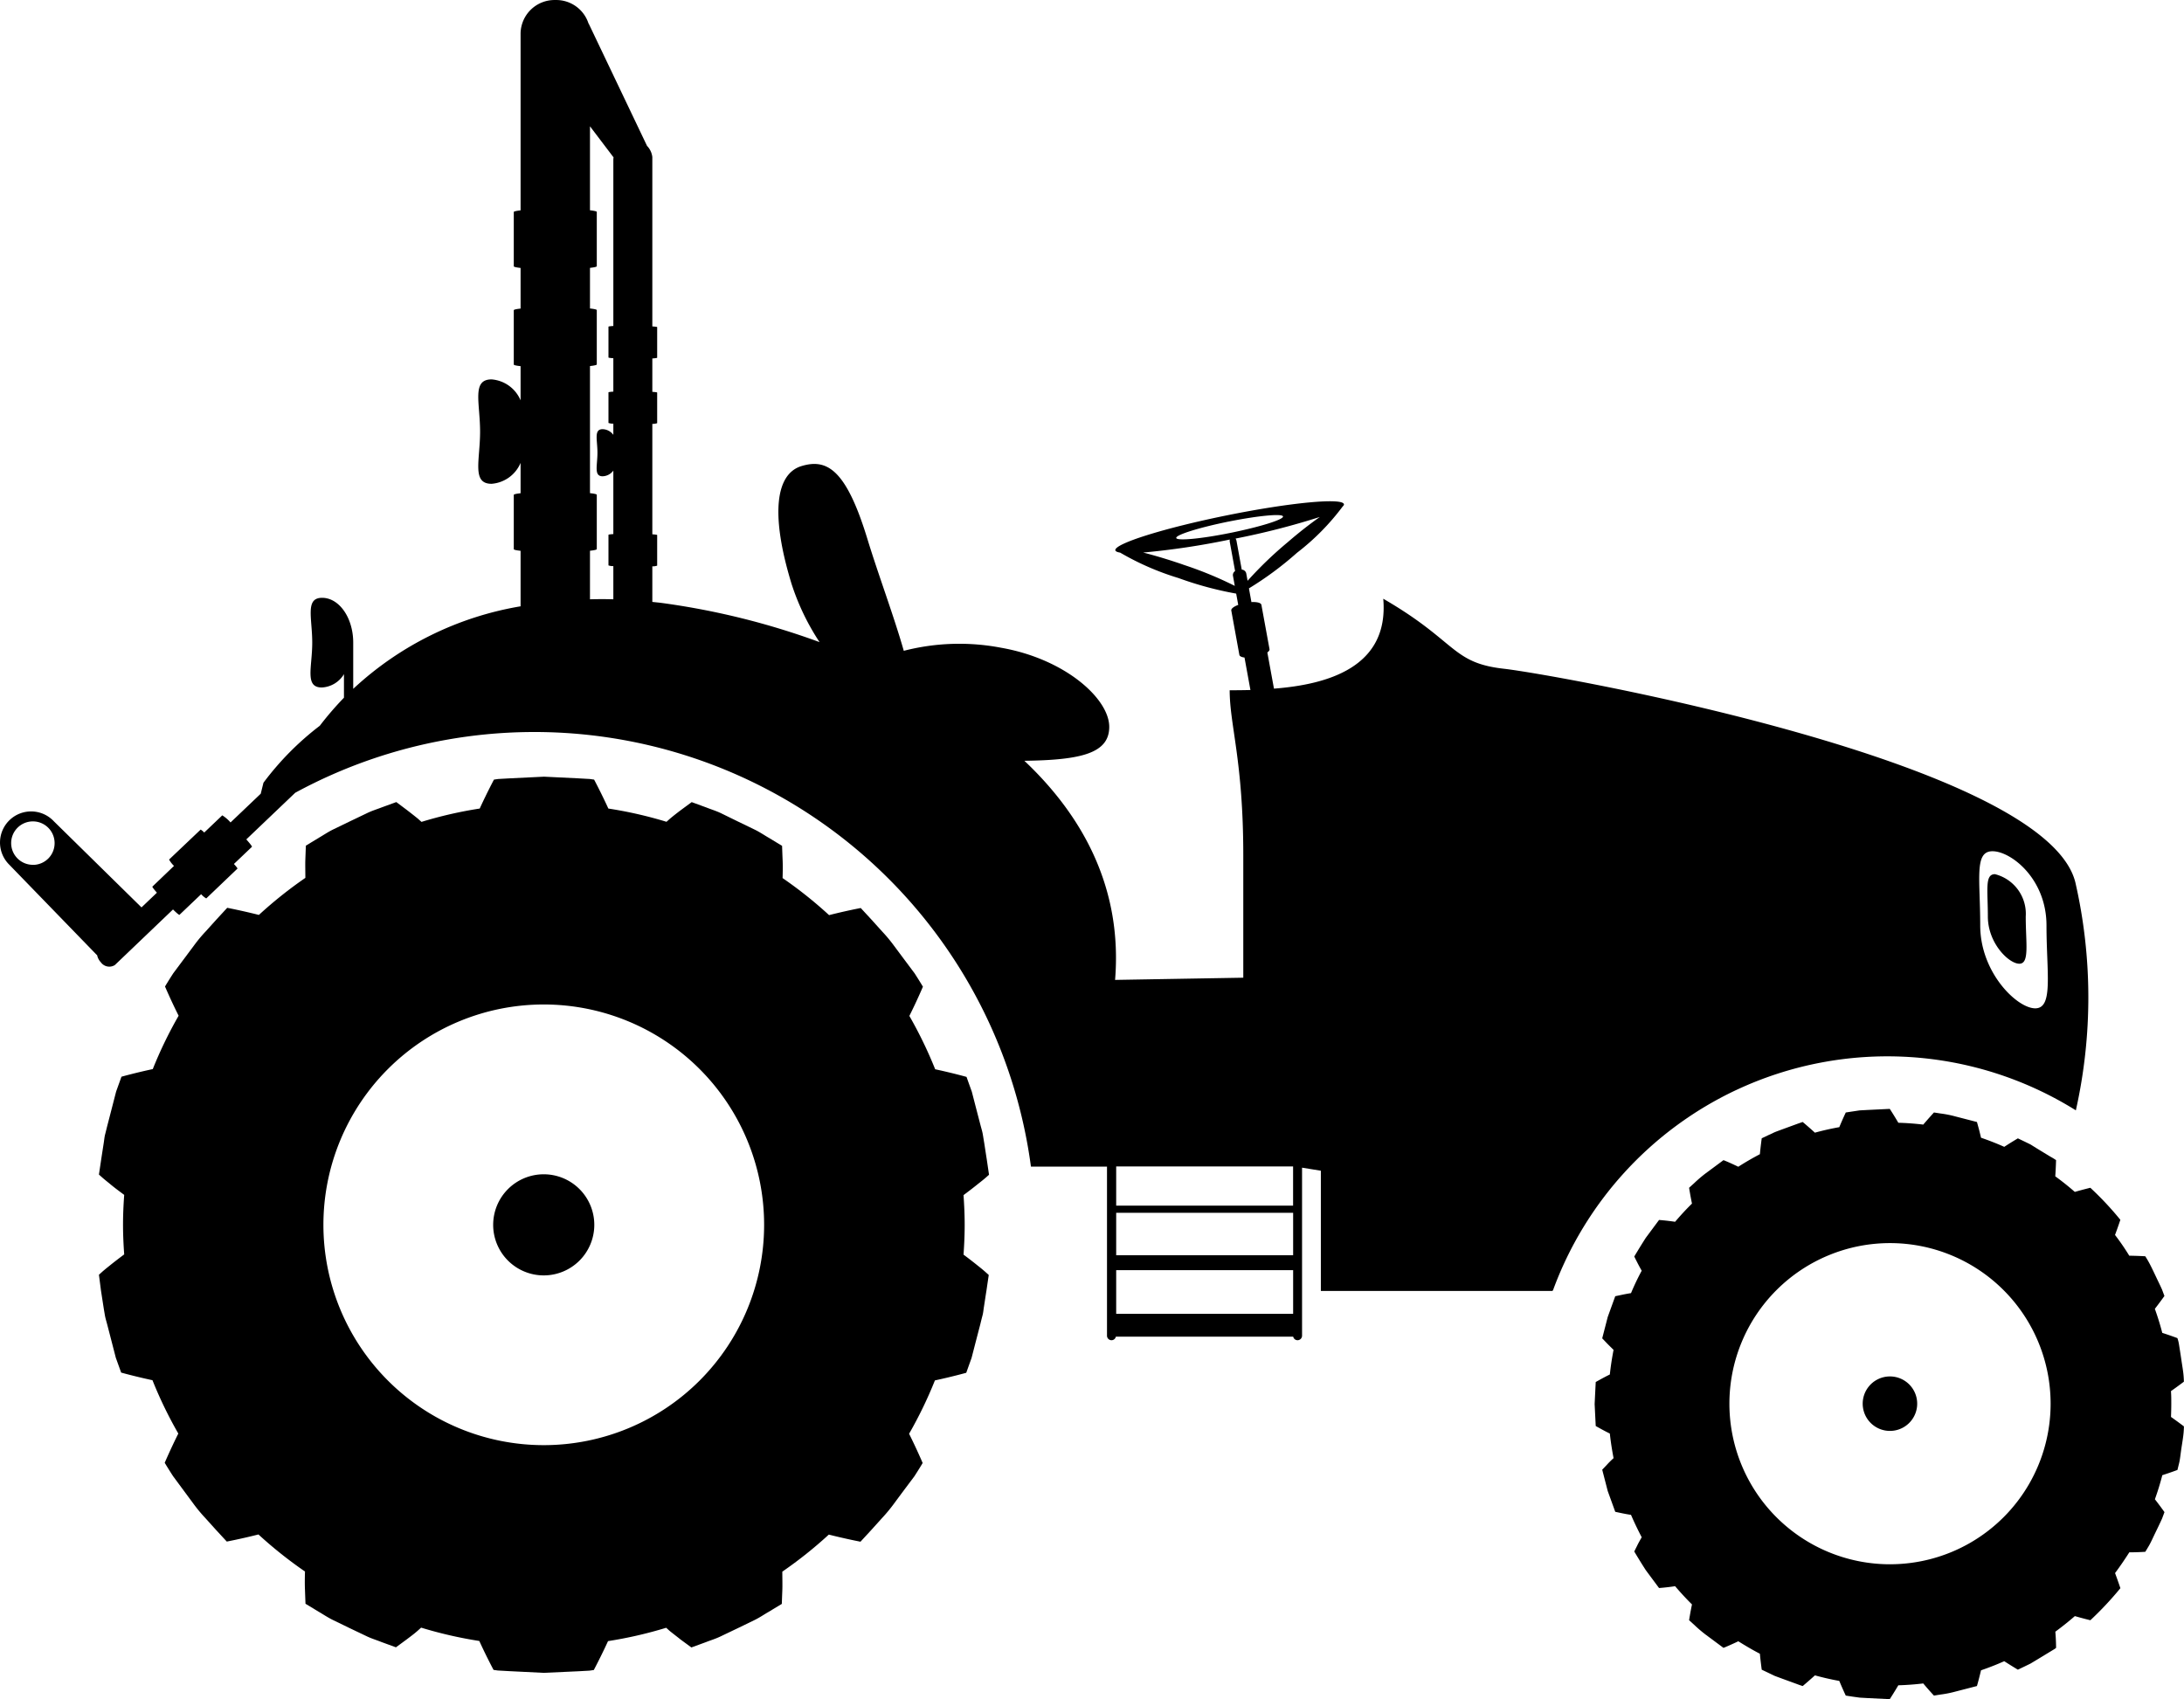 <svg xmlns="http://www.w3.org/2000/svg" width="147.343" height="114.658" viewBox="0 0 147.343 114.658">
  <g id="TRACTEUR_COMPACT_25-60_HP" data-name="TRACTEUR COMPACT 25-60 HP" transform="translate(0.013)">
    <path id="Tracé_494" data-name="Tracé 494" d="M114.773,256.129a24.007,24.007,0,0,1,22.921,1.367,34.859,34.859,0,0,0-.029-15.363C135.7,234,102.641,228.1,99.1,227.7s-3.147-1.838-8.132-4.723c.4,4.625-3.757,5.785-7.373,6.066l-.447-2.441c.1-.074.159-.149.147-.219l-.548-2.993c-.024-.137-.3-.207-.673-.187l-.168-.925a22.433,22.433,0,0,0,3.241-2.4,16.019,16.019,0,0,0,3.082-3.123c.06-.058.1-.111.086-.156-.091-.447-3.616-.113-7.873.747s-7.637,1.922-7.548,2.364c.017.074.132.125.324.156a18.374,18.374,0,0,0,3.935,1.715,23.406,23.406,0,0,0,3.892,1.05l.139.762c-.3.111-.492.257-.468.38l.545,2.993c.017.091.149.154.346.178l.4,2.191c-.5.014-.978.017-1.4.017,0,2.362.918,4.766.918,11.149v8.245l-8.649.149c.5-6.126-2.114-11-6.119-14.784,3.844-.05,5.725-.509,5.725-2.289,0-1.9-2.972-4.579-7.294-5.338a15.01,15.01,0,0,0-6.568.207c-.644-2.275-1.71-5.115-2.448-7.527-1.441-4.728-2.736-5.458-4.454-4.937s-2.119,3.183-.68,7.911a16.029,16.029,0,0,0,1.9,3.966,50.6,50.6,0,0,0-10.758-2.657l-.524-.055v-2.4a.92.92,0,0,0,.327-.048v-2.064c0-.019-.125-.036-.327-.05V211.18a.92.92,0,0,0,.327-.048v-2.064c0-.019-.125-.036-.327-.05v-2.253c.2-.014.327-.031.327-.05v-2.064c0-.019-.125-.034-.327-.048v-11.43a1.3,1.3,0,0,0-.358-.752l-3.93-8.238-.017-.019a2.289,2.289,0,0,0-2.162-1.583h-.132a2.292,2.292,0,0,0-2.289,2.237v11.954c-.288.034-.459.072-.459.113v3.661c0,.041.171.079.459.113V203.4c-.288.031-.459.07-.459.111v3.664c0,.041.171.079.459.11v2.306a2.316,2.316,0,0,0-1.958-1.413c-1.35,0-.774,1.578-.774,3.522s-.577,3.522.774,3.522a2.313,2.313,0,0,0,1.958-1.41v2.047c-.288.031-.459.07-.459.113v3.661c0,.041.171.079.459.11v3.745a21.875,21.875,0,0,0-11.291,5.569V225.94c0-1.67-.942-3.025-2.1-3.025s-.665,1.355-.665,3.025-.526,3.025.646,3.025a1.847,1.847,0,0,0,1.494-.9v1.59a21.463,21.463,0,0,0-1.631,1.893,19.474,19.474,0,0,0-3.8,3.844l-.183.74L13.2,238.072a2.493,2.493,0,0,0-.557-.48l-1.218,1.16a1.193,1.193,0,0,0-.24-.2l-2.131,2.023a1.828,1.828,0,0,0,.332.428L7.928,242.4c-.019.019.1.178.305.411l-1.04.992L1.28,237.993a2.1,2.1,0,0,0-2.967-.1,2.1,2.1,0,0,0-.1,2.967l5.845,6.028c.048.05.094.1.142.139a.98.98,0,0,0,.252.48.7.7,0,0,0,.944.185l3.923-3.75c.24.24.416.382.435.363l1.463-1.393a1.466,1.466,0,0,0,.344.286l2.107-2.013c.014-.012-.074-.13-.24-.312l1.216-1.158c.022-.022-.13-.219-.38-.5l3.3-3.147a33.8,33.8,0,0,1,49.635,25.223H72.33V272.7a.305.305,0,0,0,.305.305.3.3,0,0,0,.293-.24H84.892a.3.3,0,0,0,.293.24.305.305,0,0,0,.305-.305V261.363l1.268.207v8.11h15.615l.046-.041a24.081,24.081,0,0,1,12.353-13.511Zm17.3-16.115c1.235,0,3.64,1.843,3.64,5.011s.48,5.588-.757,5.588-3.714-2.422-3.714-5.588-.416-5.011.826-5.011ZM84.527,219.159a25.843,25.843,0,0,0-2.712,2.607l-.094-.514a.332.332,0,0,0-.3-.24l-.353-1.939a.507.507,0,0,0-.062-.156,50.988,50.988,0,0,0,5.682-1.456C86.065,217.9,85.315,218.476,84.527,219.159Zm-4-1.386c1.989-.4,3.635-.557,3.678-.348s-1.538.7-3.527,1.105-3.635.557-3.676.348S78.538,218.176,80.527,217.772Zm-3.065,2.9c-1.009-.346-1.946-.625-2.693-.812a51.272,51.272,0,0,0,5.845-.877.463.463,0,0,0,0,.163l.358,1.963a.322.322,0,0,0-.147.3l.127.7a25.4,25.4,0,0,0-3.491-1.434Zm-77.6,20.257A1.465,1.465,0,0,1-1.6,239.467,1.465,1.465,0,0,1-.133,238a1.465,1.465,0,0,1,1.464,1.468A1.465,1.465,0,0,1,.9,240.508a1.465,1.465,0,0,1-1.04.426Zm37.588-21.191c.291-.031.459-.07.459-.111v-3.661c0-.043-.168-.082-.459-.113v-8.576c.291-.031.459-.07.459-.11v-3.664c0-.041-.168-.079-.459-.111v-2.739c.291-.034.459-.072.459-.113v-3.661c0-.041-.168-.079-.459-.113v-5.665l1.576,2.078h.014c0,.048-.014.1-.014.144v11.25c-.2.014-.329.029-.329.048V206.7c0,.019.125.036.329.05v2.253c-.2.014-.329.031-.329.05v2.064a.927.927,0,0,0,.329.048v.754a.932.932,0,0,0-.721-.382c-.61,0-.351.721-.351,1.588s-.259,1.59.351,1.59a.935.935,0,0,0,.721-.384v4.283c-.2.014-.329.031-.329.05v2.064a.927.927,0,0,0,.329.048v2.239q-.776-.022-1.576,0Zm47.435,41.542v2.643H72.95v-2.643ZM72.95,264.407H84.888v2.864H72.95Zm0,3.87H84.888v2.95H72.95Z" transform="translate(2.34 -182.58)" fill="#000000"/>
    <path id="Tracé_495" data-name="Tracé 495" d="M85.3,427.712l.187-.166s-.062-.42-.154-1.05c-.05-.315-.106-.68-.166-1.074-.034-.2-.065-.4-.1-.605s-.1-.408-.154-.613c-.214-.822-.428-1.646-.586-2.261-.216-.6-.358-1-.358-1s-.985-.274-2.114-.514a28.744,28.744,0,0,0-1.742-3.6c.517-1.031.915-1.972.915-1.972s-.216-.365-.56-.9c-.382-.509-.889-1.189-1.393-1.867a10.272,10.272,0,0,0-.8-.961l-.721-.8-.721-.781s-1.009.192-2.136.48a28.656,28.656,0,0,0-3.137-2.5c.014-.466.019-.91,0-1.259-.022-.55-.034-.915-.034-.915l-.908-.55c-.276-.159-.581-.37-.939-.545l-1.122-.543-1.119-.548c-.358-.175-.721-.281-1.014-.4l-.995-.365-.74.545c-.216.163-.466.356-.721.569l-.24.214a28.007,28.007,0,0,0-3.923-.894c-.48-1.052-.961-1.953-.961-1.953l-.288-.041-.766-.043-2.323-.113-2.325.113-.766.043-.288.041s-.48.9-.961,1.953a28.04,28.04,0,0,0-3.928.9c-.082-.07-.166-.147-.24-.214-.262-.214-.512-.406-.721-.569L45.5,402.4l-1,.365c-.3.118-.656.223-1.011.4l-1.124.538-1.122.543c-.356.175-.663.387-.939.545l-.906.55s-.014.365-.034.915c-.014.348,0,.793,0,1.259a28.634,28.634,0,0,0-3.135,2.5c-1.129-.286-2.136-.48-2.136-.48l-.721.781-.721.8a9.894,9.894,0,0,0-.8.961l-1.393,1.867c-.346.533-.562.9-.562.9s.4.942.918,1.972a28.431,28.431,0,0,0-1.744,3.6c-1.127.24-2.112.514-2.112.514l-.36,1c-.159.615-.37,1.441-.584,2.261-.053.2-.1.411-.154.613s-.067.408-.1.605c-.06.394-.118.759-.166,1.074l-.156,1.05.187.166c.115.106.3.255.517.43.281.24.629.5,1,.774-.048.663-.079,1.333-.079,2.008s.031,1.345.079,2.008c-.368.276-.721.545-1,.774-.221.175-.4.324-.517.43l-.187.168.135,1.05c.048.315.106.68.166,1.074.031.2.065.4.1.605s.1.408.154.615c.214.822.425,1.643.584,2.258l.36,1s.985.274,2.112.514a28.272,28.272,0,0,0,1.744,3.6c-.517,1.033-.918,1.972-.918,1.972s.216.365.562.9l1.384,1.874a10.514,10.514,0,0,0,.8.961l.721.8.721.781s1.007-.192,2.136-.48a28.866,28.866,0,0,0,3.14,2.5c-.014.48-.017.91,0,1.261.019.548.034.915.034.915l.906.548c.276.159.584.37.939.545l1.122.545,1.124.536c.356.175.721.281,1.011.4l1,.365.738-.543c.219-.166.48-.356.721-.569l.24-.216a28.388,28.388,0,0,0,3.925.9c.48,1.052.961,1.951.961,1.951l.288.041.766.043,2.325.115,2.33-.106.766-.043.288-.041s.48-.9.961-1.951a28.341,28.341,0,0,0,3.923-.9l.24.216c.264.214.514.4.721.569l.74.543.995-.365c.3-.118.656-.223,1.014-.4l1.122-.536,1.122-.545c.358-.175.663-.387.939-.545l.908-.548s.012-.368.034-.915c.014-.351,0-.793,0-1.261a28.654,28.654,0,0,0,3.137-2.5c1.127.286,2.136.48,2.136.48l.721-.781c.214-.24.461-.509.721-.8a10.934,10.934,0,0,0,.8-.961c.5-.68,1.011-1.36,1.393-1.869.344-.533.56-.9.56-.9s-.4-.939-.915-1.972a28.589,28.589,0,0,0,1.742-3.6c1.129-.24,2.114-.514,2.114-.514s.142-.4.358-1c.159-.615.372-1.441.586-2.258.05-.207.1-.413.154-.615s.065-.408.1-.605c.06-.394.115-.759.166-1.074.091-.629.154-1.047.154-1.047l-.187-.168c-.115-.106-.293-.255-.514-.43-.283-.228-.629-.5-1-.774.046-.663.077-1.331.077-2.008s-.031-1.345-.077-2.008c.368-.276.721-.545,1-.774C85,427.966,85.182,427.817,85.3,427.712ZM55.448,445.789a14.866,14.866,0,1,1,14.866-14.866,14.866,14.866,0,0,1-14.866,14.866Z" transform="translate(-18.776 -348.284)" fill="#000000"/>
    <path id="Tracé_496" data-name="Tracé 496" d="M139.554,512.38a3.411,3.411,0,1,0,3.409,3.41,3.411,3.411,0,0,0-3.409-3.41Z" transform="translate(-102.882 -433.15)" fill="#000000"/>
    <path id="Tracé_497" data-name="Tracé 497" d="M484.341,513.909c0-.286,0-.567-.022-.848.464-.324.872-.637.872-.637s0-.187-.026-.466-.091-.644-.144-1.011-.113-.735-.156-1.011a2.44,2.44,0,0,0-.111-.452s-.48-.18-1.021-.353c-.142-.553-.31-1.091-.5-1.622.348-.449.646-.867.646-.867l-.163-.437c-.113-.257-.279-.589-.437-.925s-.32-.675-.454-.918-.24-.4-.24-.4-.514-.031-1.079-.038a15.965,15.965,0,0,0-.961-1.4c.2-.531.36-1.021.36-1.021a21.059,21.059,0,0,0-2.025-2.162s-.5.12-1.047.279q-.634-.555-1.319-1.052c.041-.569.053-1.093.053-1.093a4.324,4.324,0,0,0-.392-.24l-.874-.531-.461-.288-.43-.209-.418-.2s-.447.262-.92.572c-.509-.228-1.033-.432-1.566-.615-.058-.24-.115-.48-.163-.653-.065-.24-.113-.408-.113-.408l-1.441-.372a7.265,7.265,0,0,0-1-.2l-.459-.07s-.351.382-.721.817c-.553-.065-1.112-.108-1.682-.123-.291-.5-.577-.937-.577-.937l-1.485.072-.545.029-.48.072-.459.07s-.221.466-.437.99c-.557.1-1.107.223-1.646.372-.423-.387-.824-.721-.824-.721s-.175.058-.44.154l-.961.351c-.173.065-.351.127-.512.195l-.43.2-.42.2s-.072.512-.125,1.074c-.5.262-.985.543-1.456.846-.221-.106-.44-.207-.613-.284-.24-.106-.387-.161-.387-.161l-1.2.889a8.89,8.89,0,0,0-.776.663l-.344.312s.079.512.195,1.067c-.4.392-.776.8-1.139,1.228-.577-.086-1.083-.123-1.083-.123l-.891,1.2c-.4.622-.781,1.266-.781,1.266s.072.149.185.37c.084.166.195.375.317.589a16.4,16.4,0,0,0-.721,1.511c-.24.038-.48.084-.658.123l-.406.086-.507,1.4c-.185.721-.372,1.441-.372,1.441l.286.3c.127.135.3.3.48.48q-.161.817-.252,1.66c-.221.108-.428.219-.591.307l-.36.2s-.038.742-.074,1.485c.036.74.074,1.485.074,1.485l.36.2c.163.089.37.2.591.307.06.56.147,1.112.252,1.66a6.429,6.429,0,0,0-.48.48l-.286.3s.187.721.372,1.441c.255.7.507,1.4.507,1.4l.406.086c.18.038.411.082.658.12.221.517.466,1.021.721,1.511-.123.216-.24.423-.317.589-.113.223-.185.372-.185.372s.377.641.781,1.264l.891,1.2s.507-.034,1.083-.123c.363.425.74.836,1.139,1.23-.115.552-.195,1.064-.195,1.064l.344.312a8.891,8.891,0,0,0,.776.663l1.2.891s.151-.058.387-.163c.173-.077.392-.175.613-.281.48.3.961.584,1.456.841.053.565.125,1.076.125,1.076l.42.2.43.207c.161.065.339.127.512.192l.961.351c.264.1.44.154.44.154s.4-.334.826-.721q.807.223,1.643.375c.216.521.437.99.437.99l.459.07.48.067.545.031,1.485.072s.286-.44.577-.935q.848-.026,1.682-.125c.36.435.721.819.721.819l.459-.072a7.26,7.26,0,0,0,1-.2l1.441-.372s.048-.159.113-.408c.048-.183.106-.413.163-.653.533-.183,1.057-.387,1.566-.615.48.31.92.572.92.572l.418-.2.43-.209.468-.281.874-.531.288-.175.1-.074s0-.521-.05-1.093q.68-.5,1.317-1.052c.543.159,1.047.279,1.047.279a22.647,22.647,0,0,0,2.025-2.162s-.161-.481-.36-1.019c.336-.452.656-.92.961-1.4.565,0,1.079-.036,1.079-.036s.1-.161.24-.4.291-.584.454-.918.324-.67.437-.923l.163-.437s-.3-.423-.646-.867q.288-.8.5-1.624c.538-.173,1.021-.353,1.021-.353s.043-.18.111-.452.1-.644.156-1.011.118-.735.144-1.011.026-.466.026-.466-.408-.312-.872-.637C484.334,514.474,484.341,514.2,484.341,513.909Zm-18.979,10.835A10.835,10.835,0,1,1,476.2,513.908a10.834,10.834,0,0,1-10.837,10.835Z" transform="translate(-337.869 -419.201)" fill="#000000"/>
    <path id="Tracé_498" data-name="Tracé 498" d="M522.57,569.15a1.838,1.838,0,1,0,1.3.538A1.84,1.84,0,0,0,522.57,569.15Z" transform="translate(-395.079 -476.281)" fill="#000000"/>
    <path id="Tracé_499" data-name="Tracé 499" d="M557.907,434.132c.7,0,.432-1.381.432-3.186a2.757,2.757,0,0,0-2.076-2.856c-.7,0-.48,1.052-.48,2.856S557.2,434.132,557.907,434.132Z" transform="translate(-421.686 -369.109)" fill="#000000"/>
  </g>
</svg>
